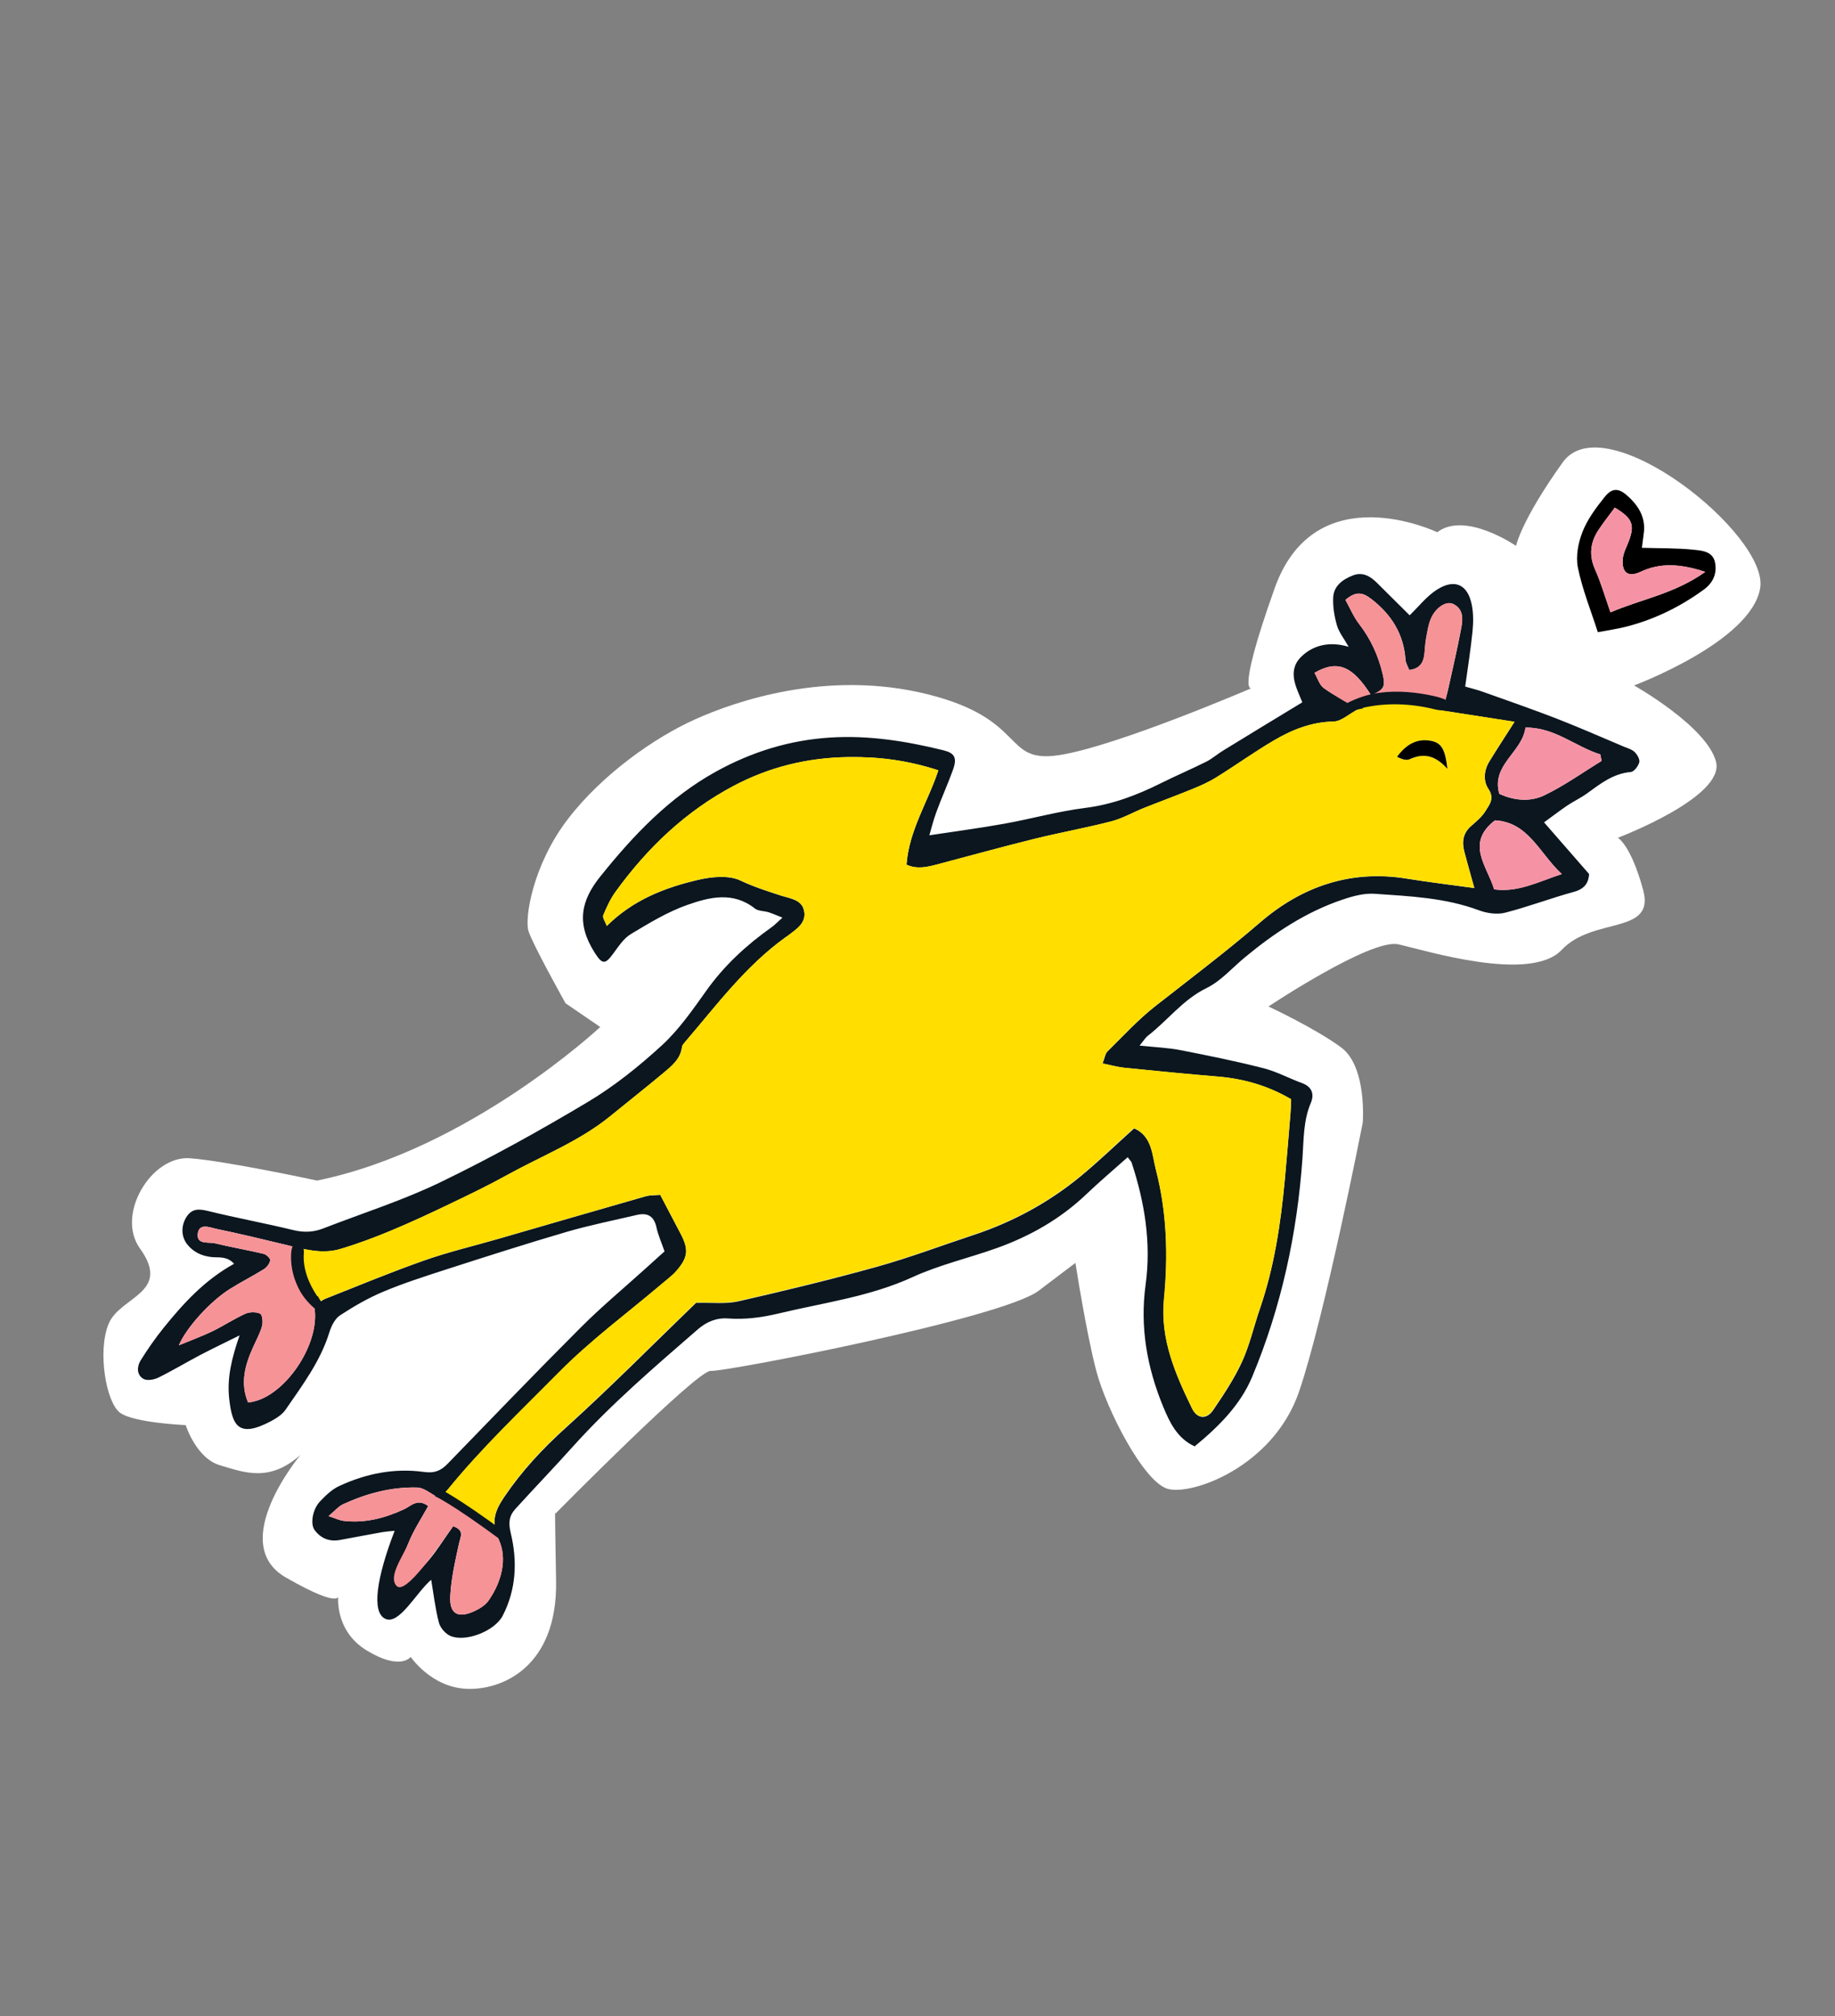 <svg width="182" height="200" viewBox="0 0 182 200" fill="none" xmlns="http://www.w3.org/2000/svg">
<rect x="0" y="0" width="182" height="200" fill="#808080" stroke="none"/>
<g id="Layer_1" clip-path="url(#clip0_3124_11716)">
<path id="Vector" d="M124.258 68.209C124.258 68.209 110.742 74.036 105.058 74.905C99.375 75.774 101.974 71.357 92.001 68.869C82.029 66.382 72.919 69.575 68.967 71.345C65.015 73.116 59.816 76.714 56.346 81.22C52.875 85.727 52.008 91.045 52.418 92.364C52.828 93.682 56.09 99.52 56.09 99.52L59.533 101.876C59.533 101.876 46.546 114.033 31.445 117.109C31.445 117.109 22.548 115.187 18.854 114.896C15.014 114.595 11.466 120.483 13.878 123.838C17.058 128.262 11.929 128.588 10.785 131.295C9.64 134.002 10.52 139.136 11.91 140.143C13.299 141.151 18.421 141.368 18.421 141.368C18.421 141.368 19.445 144.658 21.83 145.356C24.216 146.054 26.695 147.087 29.807 144.32C29.807 144.32 22.438 153.108 28.362 156.49C34.283 159.879 33.559 158.118 33.559 158.118C33.559 158.118 33.047 161.704 36.386 163.728C39.721 165.758 40.733 164.362 40.733 164.362C40.733 164.362 42.742 167.345 46.225 167.525C49.708 167.706 55.31 165.422 55.153 156.813C54.998 148.137 55.067 150.168 55.067 150.168C55.067 150.168 69.188 135.854 70.498 135.987C71.809 136.12 99.363 130.792 103.015 128.039L106.664 125.276C106.664 125.276 107.725 132.164 108.734 135.994C109.744 139.824 113.416 146.98 115.798 147.685C118.181 148.39 126.298 145.5 128.848 138.035C131.398 130.571 135.162 111.362 135.162 111.362C135.162 111.362 135.6 105.818 133.025 103.909C130.45 102.001 125.811 99.841 125.811 99.841C125.811 99.841 135.966 93.073 138.681 93.674C141.395 94.275 151.789 97.531 154.902 94.217C158.015 90.904 164.19 92.768 162.971 88.28C161.751 83.793 160.462 83.107 160.462 83.107C160.462 83.107 171.109 79.072 170.199 75.564C169.29 72.056 162.073 67.994 162.073 67.994C162.073 67.994 173.706 63.652 174.579 58.337C175.453 53.022 159.152 40.054 155.002 45.854C150.853 51.653 150.366 54.15 150.366 54.15C150.366 54.15 145.316 50.671 142.55 52.796C142.55 52.796 130.465 46.993 126.423 58.354C122.381 69.715 124.268 68.223 124.268 68.223L124.258 68.209Z" fill="white"/>
<g id="Group">
<g id="Group_2">
<path id="Vector_2" d="M113.04 103.72C114.627 103.889 115.866 103.934 117.064 104.168C119.82 104.707 122.575 105.262 125.298 105.96C126.614 106.29 127.84 106.968 129.134 107.437C130.143 107.808 130.371 108.559 130.011 109.405C129.262 111.166 129.312 113.01 129.185 114.854C128.66 122.356 127.091 129.637 124.194 136.575C123.021 139.385 120.865 141.518 118.489 143.476C116.739 142.675 116.001 141.066 115.366 139.537C113.773 135.679 113.048 131.645 113.622 127.46C114.196 123.292 113.531 119.272 112.237 115.326C112.199 115.206 112.081 115.11 111.844 114.792C110.466 116.021 109.073 117.199 107.758 118.452C105.185 120.914 102.164 122.626 98.847 123.813C96.091 124.797 93.191 125.462 90.544 126.672C86.285 128.626 81.723 129.217 77.255 130.287C75.55 130.696 73.923 130.91 72.202 130.789C71.067 130.706 70.089 131.109 69.211 131.868C64.923 135.592 60.609 139.284 56.804 143.514C54.936 145.596 52.988 147.62 51.11 149.689C50.49 150.373 50.409 151.055 50.659 152.086C51.326 154.853 51.209 157.67 49.854 160.283C49.067 161.797 46.181 162.932 44.664 162.278C44.178 162.065 43.67 161.478 43.534 160.969C43.175 159.601 43.016 158.188 42.766 156.71C41.271 157.987 39.596 161.223 38.215 160.582C36.835 159.94 37.34 156.528 39.141 151.851C38.687 151.898 38.313 151.921 37.945 151.98C36.534 152.232 35.128 152.503 33.713 152.762C32.669 152.954 31.81 152.603 31.197 151.768C30.756 151.165 31.005 149.697 31.744 148.932C32.306 148.344 32.928 147.736 33.648 147.407C36.309 146.171 39.13 145.608 42.048 146.013C43.082 146.161 43.724 145.9 44.391 145.207C48.778 140.686 53.146 136.138 57.599 131.684C59.626 129.652 61.84 127.81 63.972 125.883C64.63 125.287 65.286 124.697 65.91 124.133C65.614 123.27 65.279 122.53 65.108 121.75C64.864 120.628 64.218 120.272 63.163 120.518C60.829 121.067 58.47 121.536 56.163 122.21C52.153 123.386 48.175 124.662 44.202 125.942C42.122 126.617 40.029 127.284 38.019 128.13C36.52 128.757 35.08 129.591 33.718 130.484C33.215 130.817 32.861 131.54 32.668 132.162C31.78 135.038 30 137.401 28.328 139.831C27.998 140.314 27.427 140.679 26.898 140.965C23.637 142.703 23.033 141.401 22.736 138.778C22.498 136.667 22.984 134.717 23.763 132.466C22.271 133.206 21.046 133.791 19.851 134.417C18.456 135.149 17.11 135.965 15.703 136.657C15.272 136.868 14.569 136.987 14.217 136.777C13.539 136.37 13.572 135.554 13.954 134.939C14.643 133.836 15.391 132.764 16.201 131.751C18.18 129.298 20.294 126.974 23.219 125.363C22.515 124.589 21.731 124.766 21.033 124.702C20.032 124.605 19.176 124.215 18.552 123.416C17.951 122.637 17.953 121.56 18.5 120.711C19.047 119.862 19.746 119.91 20.648 120.131C23.444 120.818 26.277 121.338 29.076 122.018C30.134 122.279 31.098 122.238 32.086 121.848C35.969 120.337 39.974 119.074 43.714 117.259C48.702 114.847 53.566 112.142 58.326 109.298C60.951 107.731 63.39 105.763 65.649 103.692C67.343 102.133 68.703 100.171 70.051 98.278C71.827 95.778 74.025 93.759 76.496 92.002C76.828 91.772 77.107 91.464 77.606 91.028C77.047 90.81 76.654 90.629 76.243 90.497C75.79 90.351 75.212 90.393 74.868 90.119C72.716 88.416 70.378 88.989 68.199 89.755C66.219 90.448 64.373 91.575 62.564 92.661C61.849 93.094 61.326 93.913 60.805 94.616C60.007 95.703 59.727 95.674 58.971 94.485C57.133 91.575 57.622 89.332 59.543 86.941C62.815 82.861 66.387 79.09 71.032 76.53C74.554 74.584 78.327 73.41 82.372 73.162C86.176 72.922 89.877 73.52 93.546 74.42C94.686 74.7 94.951 75.158 94.516 76.37C94.008 77.786 93.38 79.156 92.862 80.576C92.541 81.459 92.322 82.371 92.176 82.859C94.583 82.49 97.086 82.164 99.568 81.718C102.261 81.238 104.912 80.485 107.616 80.146C110.336 79.808 112.781 78.871 115.188 77.669C116.649 76.939 118.166 76.296 119.627 75.565C120.233 75.261 120.746 74.798 121.326 74.446C123.887 72.871 126.455 71.317 129.165 69.668C128.658 68.341 127.593 66.62 129.035 65.172C130.209 63.996 131.88 63.587 133.765 64.164C133.286 63.315 132.798 62.722 132.601 62.038C132.346 61.146 132.182 60.176 132.231 59.251C132.294 58.105 133.183 57.47 134.178 57.083C135.142 56.706 135.91 57.152 136.576 57.822C137.687 58.927 138.805 60.036 139.811 61.036C140.708 60.178 141.499 59.137 142.532 58.485C144.298 57.367 145.589 57.986 145.981 60.028C146.147 60.881 146.132 61.807 146.044 62.678C145.865 64.445 145.583 66.199 145.321 68.107C145.934 68.286 146.518 68.424 147.078 68.626C149.523 69.498 151.979 70.351 154.407 71.29C156.636 72.158 158.823 73.122 161.027 74.053C161.407 74.21 161.841 74.329 162.123 74.595C162.384 74.85 162.665 75.326 162.589 75.614C162.488 75.999 162.07 76.553 161.753 76.58C160 76.728 158.723 77.749 157.39 78.716C156.781 79.153 156.088 79.479 155.467 79.893C154.75 80.376 154.07 80.902 153.143 81.576C154.72 83.381 156.137 85.01 157.613 86.703C157.562 87.552 157.186 88.171 156.114 88.466C153.815 89.093 151.578 89.954 149.266 90.541C148.462 90.741 147.455 90.591 146.655 90.288C143.317 89.048 139.823 88.904 136.348 88.661C135.3 88.59 134.174 88.891 133.157 89.24C129.539 90.454 126.408 92.537 123.489 94.951C122.225 95.996 121.092 97.32 119.655 98.021C117.298 99.173 115.807 101.243 113.82 102.766C113.62 102.922 113.485 103.163 113.024 103.72L113.04 103.72ZM134.758 70.317C133.774 70.844 133.036 71.559 132.286 71.577C130.059 71.619 128.123 72.403 126.291 73.486C124.352 74.631 122.522 75.95 120.602 77.138C119.852 77.603 119.032 77.963 118.209 78.296C116.632 78.941 115.027 79.529 113.452 80.157C112.376 80.586 111.344 81.188 110.232 81.479C107.719 82.128 105.153 82.59 102.631 83.209C99.379 84.017 96.151 84.905 92.904 85.766C91.919 86.023 90.941 86.25 89.911 85.776C90.163 82.348 92.043 79.54 93.069 76.417C90.012 75.426 87.18 75.065 84.179 75.105C80.079 75.156 76.297 76.089 72.739 77.974C67.999 80.492 64.2 84.118 61.066 88.448C60.548 89.161 60.169 89.98 59.832 90.796C59.738 91.025 60.026 91.42 60.184 91.857C62.816 89.25 65.944 88.056 69.219 87.286C70.572 86.97 72.272 86.794 73.437 87.347C74.751 87.971 76.086 88.394 77.437 88.835C78.344 89.126 79.485 89.229 79.737 90.287C80.055 91.574 78.942 92.201 78.075 92.874C78.021 92.913 77.96 92.948 77.906 92.987C73.96 95.82 71.088 99.699 67.976 103.333C67.843 103.49 67.672 103.67 67.645 103.849C67.501 105.07 66.607 105.762 65.776 106.461C64.051 107.903 62.276 109.294 60.534 110.719C57.471 113.217 53.786 114.639 50.371 116.524C48.518 117.553 46.599 118.481 44.688 119.396C42.729 120.336 40.754 121.259 38.75 122.092C37.114 122.773 35.448 123.396 33.751 123.902C31.904 124.454 30.088 123.904 28.28 123.468C26.018 122.919 23.753 122.377 21.476 121.905C20.822 121.771 19.742 121.28 19.613 122.39C19.484 123.484 20.677 123.185 21.33 123.335C22.929 123.72 24.55 124 26.152 124.378C26.421 124.444 26.833 124.845 26.796 125.028C26.742 125.354 26.459 125.718 26.168 125.902C25.068 126.586 23.903 127.17 22.809 127.858C20.865 129.075 18.475 131.7 17.74 133.452C18.947 132.949 20.028 132.558 21.065 132.059C22.172 131.521 23.209 130.829 24.336 130.318C24.756 130.127 25.4 130.119 25.803 130.314C26.024 130.422 26.099 131.16 25.988 131.548C25.79 132.26 25.42 132.933 25.11 133.62C24.3 135.4 23.801 137.2 24.602 139.119C28.108 138.823 31.906 133.277 31.158 129.542C31.526 129.306 31.889 128.984 32.322 128.816C35.565 127.531 38.795 126.19 42.088 125.033C44.474 124.191 46.953 123.607 49.393 122.903C54.268 121.492 59.139 120.07 64.02 118.678C64.513 118.542 65.052 118.572 65.486 118.531C66.225 119.929 66.857 121.145 67.493 122.355C68.334 123.941 68.261 124.736 67.081 126.086C66.678 126.548 66.174 126.914 65.703 127.315C62.264 130.239 58.634 132.902 55.436 136.137C51.68 139.938 47.8 143.606 44.423 147.758C44.136 148.112 43.783 148.415 43.576 148.617C42.738 148.194 42.07 147.574 41.381 147.556C38.816 147.488 36.359 148.142 34.028 149.215C33.57 149.429 33.215 149.865 32.584 150.392C33.26 150.613 33.672 150.821 34.095 150.866C36.206 151.109 38.166 150.598 40.081 149.71C40.747 149.404 41.403 148.587 42.467 149.398C41.809 150.601 41.029 151.766 40.517 153.045C39.987 154.358 39.218 155.662 39.337 157.324C42.13 156.014 43.404 153.527 44.943 151.398C46.095 151.801 45.679 152.416 45.525 153.109C45.147 154.838 44.745 156.58 44.657 158.335C44.558 160.093 45.415 160.56 47.016 159.835C47.558 159.59 48.145 159.225 48.471 158.748C49.742 156.907 50.347 154.633 49.466 152.722C48.613 150.868 49.173 149.74 50.073 148.411C51.773 145.913 53.793 143.733 56.054 141.689C60.569 137.614 64.849 133.28 69.034 129.242C70.648 129.197 71.987 129.371 73.22 129.093C77.831 128.039 82.439 126.925 86.994 125.657C90.229 124.756 93.383 123.559 96.57 122.507C100.452 121.222 103.994 119.303 107.149 116.71C108.973 115.211 110.672 113.562 112.488 111.932C114.279 112.721 114.272 114.577 114.655 116.058C115.747 120.277 115.873 124.585 115.449 128.916C115.07 132.842 116.574 136.308 118.229 139.711C118.747 140.775 119.686 140.831 120.332 139.874C121.369 138.348 122.407 136.789 123.174 135.121C123.941 133.454 124.348 131.622 124.949 129.868C126.39 125.684 127.031 121.357 127.439 116.976C127.643 114.793 127.817 112.604 127.998 110.417C128.037 109.958 128.036 109.495 128.049 109.039C125.723 107.682 123.317 107.007 120.751 106.795C117.687 106.54 114.62 106.242 111.559 105.93C110.858 105.856 110.168 105.662 109.355 105.496C109.58 104.924 109.618 104.531 109.832 104.316C111.396 102.78 112.876 101.15 114.593 99.805C118.097 97.059 121.641 94.384 125.023 91.473C129.137 87.936 133.974 86.26 139.512 87.158C141.731 87.516 143.965 87.781 146.232 88.097C145.887 86.863 145.557 85.697 145.244 84.514C144.981 83.525 145.092 82.641 145.933 81.921C146.442 81.481 146.984 81.026 147.329 80.466C147.725 79.824 148.264 79.215 147.627 78.266C147.09 77.462 147.184 76.4 147.732 75.518C148.497 74.27 149.298 73.05 150.217 71.605C147.682 71.207 145.446 70.866 143.074 70.495C143.323 69.54 143.519 68.894 143.662 68.237C144.106 66.239 144.569 64.235 144.947 62.22C145.114 61.34 145.124 60.377 144.123 59.91C143.433 59.59 142.393 60.272 141.924 61.372C141.658 61.99 141.568 62.692 141.441 63.366C141.343 63.904 141.339 64.457 141.264 64.999C141.151 65.823 140.737 66.355 139.772 66.462C139.626 66.082 139.432 65.778 139.405 65.461C139.227 62.901 138.019 60.97 136.007 59.417C135.151 58.756 134.487 58.626 133.449 59.512C133.89 60.307 134.252 61.188 134.814 61.912C135.97 63.412 136.723 65.071 137.147 66.892C137.435 68.138 137.273 68.415 135.995 68.972C134.154 66.052 132.657 65.425 130.38 66.746C130.68 67.265 130.863 67.942 131.303 68.258C132.269 68.967 133.371 69.496 134.768 70.297L134.758 70.317ZM158.855 75.479C158.81 75.261 158.77 75.047 158.721 74.836C156.241 74.063 154.196 72.138 151.299 72.174C150.99 74.62 147.875 75.871 148.704 78.747C150.236 79.451 151.81 79.546 153.164 78.894C155.152 77.944 156.969 76.634 158.855 75.479ZM148.271 81.382C145.318 83.652 147.493 85.906 148.196 88.22C150.513 88.553 152.561 87.474 154.903 86.701C152.688 84.654 151.607 81.552 148.274 81.375L148.271 81.382Z" fill="#0C161F"/>
<path id="Vector_3" d="M162.857 54.341C164.613 54.397 166.317 54.358 168 54.535C168.821 54.621 169.903 54.693 170.107 55.827C170.308 56.918 169.9 57.823 168.973 58.498C166.683 60.165 164.182 61.401 161.444 62.126C160.476 62.383 159.47 62.519 158.476 62.712C157.792 60.569 156.944 58.482 156.501 56.313C156.274 55.192 156.528 53.844 156.96 52.749C157.455 51.503 158.298 50.363 159.149 49.304C159.901 48.369 160.544 48.395 161.428 49.196C162.551 50.199 163.267 51.4 163.021 52.988C162.952 53.457 162.906 53.929 162.851 54.338L162.857 54.341ZM169.129 56.727C166.619 55.914 164.681 55.805 162.696 56.731C161.505 57.284 160.861 56.828 160.944 55.516C160.984 54.864 161.346 54.238 161.579 53.602C162.144 52.047 161.897 51.396 160.161 50.357C159.626 51.087 159.042 51.815 158.533 52.591C157.728 53.818 157.576 55.085 158.208 56.494C158.788 57.792 159.18 59.177 159.735 60.748C162.708 59.448 166.001 58.948 169.135 56.731L169.129 56.727Z" fill="black"/>
<path id="Vector_4" d="M29.872 123.85C29.338 123.729 28.811 123.595 28.28 123.468C26.018 122.919 23.753 122.377 21.476 121.905C20.822 121.771 19.742 121.28 19.613 122.39C19.484 123.484 20.677 123.185 21.33 123.335C22.929 123.72 24.55 124 26.152 124.379C26.421 124.444 26.833 124.846 26.796 125.028C26.742 125.354 26.459 125.718 26.168 125.902C25.068 126.587 23.903 127.17 22.809 127.858C20.865 129.075 18.475 131.7 17.74 133.452C18.947 132.949 20.028 132.558 21.065 132.059C22.172 131.521 23.209 130.829 24.336 130.318C24.756 130.127 25.4 130.12 25.803 130.314C26.024 130.422 26.099 131.16 25.988 131.548C25.79 132.261 25.42 132.933 25.11 133.62C24.3 135.4 23.801 137.2 24.602 139.119C28.108 138.823 31.906 133.277 31.158 129.542C31.218 129.507 31.276 129.461 31.337 129.426C29.8 127.802 29.511 125.899 29.879 123.854L29.872 123.85Z" fill="#F69397"/>
<path id="Vector_5" d="M143.105 70.452C143.271 69.832 143.543 68.721 143.649 68.23C144.093 66.232 144.557 64.229 144.934 62.213C145.102 61.333 145.111 60.37 144.11 59.903C143.42 59.583 142.38 60.265 141.911 61.365C141.645 61.983 141.555 62.685 141.428 63.359C141.33 63.897 141.326 64.45 141.252 64.992C141.138 65.816 140.724 66.348 139.759 66.455C139.613 66.076 139.419 65.772 139.392 65.454C139.214 62.894 138.006 60.964 135.994 59.41C135.138 58.749 134.474 58.619 133.436 59.505C133.877 60.3 134.239 61.181 134.801 61.906C135.957 63.406 136.711 65.064 137.134 66.885C137.422 68.131 137.26 68.408 135.982 68.966C134.141 66.045 132.644 65.418 130.367 66.739C130.667 67.259 130.85 67.936 131.29 68.251C132.161 68.885 133.442 69.634 134.642 70.315C137.492 68.976 140.213 69.581 143.099 70.432L143.105 70.452Z" fill="#F69397"/>
<path id="Vector_6" d="M43.583 148.62C42.744 148.197 42.077 147.577 41.387 147.56C38.822 147.491 36.366 148.145 34.035 149.218C33.577 149.432 33.222 149.868 32.591 150.396C33.267 150.616 33.679 150.824 34.101 150.869C36.213 151.112 38.173 150.601 40.087 149.713C40.754 149.407 41.41 148.59 42.474 149.401C41.816 150.605 41.036 151.769 40.524 153.048C39.994 154.361 38.44 156.406 39.344 157.328C40.249 158.249 43.41 153.53 44.95 151.401C46.102 151.804 45.686 152.419 45.532 153.113C45.154 154.842 44.752 156.583 44.663 158.338C44.565 160.096 45.422 160.563 47.023 159.839C47.565 159.593 48.152 159.228 48.478 158.751C49.748 156.911 50.354 154.636 49.473 152.725C49.303 152.359 49.203 152.02 49.133 151.705C47.557 150.364 45.864 149.213 44.15 148.102C43.935 148.318 43.728 148.503 43.595 148.644L43.583 148.62Z" fill="#F69397"/>
<path id="Vector_7" d="M123.164 135.108C123.931 133.44 124.338 131.609 124.94 129.854C126.38 125.67 127.021 121.343 127.429 116.962C127.633 114.78 127.807 112.59 127.988 110.404C128.027 109.945 128.026 109.481 128.039 109.025C125.713 107.668 123.307 106.993 120.741 106.782C117.677 106.527 114.61 106.228 111.55 105.917C110.848 105.842 110.158 105.649 109.345 105.482C109.57 104.91 109.608 104.518 109.822 104.302C111.386 102.767 112.866 101.137 114.583 99.792C118.088 97.046 121.631 94.371 125.013 91.459C129.127 87.922 133.964 86.246 139.502 87.144C141.721 87.502 143.956 87.767 146.222 88.083C145.877 86.85 145.547 85.683 145.235 84.5C144.971 83.512 145.082 82.627 145.923 81.908C146.432 81.468 146.975 81.012 147.319 80.453C147.715 79.811 148.254 79.201 147.617 78.252C147.08 77.448 147.174 76.387 147.722 75.504C148.487 74.257 149.288 73.036 150.207 71.591C147.672 71.194 145.436 70.852 143.064 70.481C143.128 70.246 142.981 70.639 143.045 70.437C140.159 69.586 137.565 68.93 134.715 70.27C134.854 70.343 134.616 70.218 134.755 70.307C133.771 70.834 133.033 71.549 132.283 71.567C130.056 71.609 128.12 72.393 126.288 73.476C124.349 74.621 122.519 75.94 120.599 77.128C119.849 77.593 119.029 77.953 118.205 78.287C116.629 78.931 115.024 79.519 113.448 80.147C112.373 80.576 111.341 81.178 110.229 81.469C107.716 82.118 105.15 82.58 102.628 83.199C99.375 84.007 96.148 84.895 92.901 85.756C91.915 86.013 90.938 86.24 89.907 85.766C90.16 82.338 92.039 79.529 93.066 76.407C90.009 75.415 87.177 75.055 84.176 75.095C80.075 75.145 76.294 76.079 72.736 77.964C67.996 80.482 64.196 84.108 61.063 88.438C60.545 89.151 60.165 89.97 59.829 90.786C59.734 91.014 60.023 91.41 60.181 91.847C62.813 89.24 65.94 88.046 69.215 87.276C70.568 86.96 72.268 86.784 73.434 87.337C74.748 87.96 76.082 88.384 77.433 88.824C78.341 89.116 79.482 89.219 79.734 90.277C80.052 91.564 78.939 92.191 78.072 92.864C78.018 92.903 77.957 92.938 77.903 92.977C73.957 95.81 71.085 99.689 67.972 103.323C67.839 103.48 67.669 103.66 67.642 103.839C67.497 105.06 66.604 105.751 65.773 106.451C64.047 107.893 62.273 109.284 60.531 110.709C57.468 113.207 53.783 114.629 50.368 116.514C48.514 117.543 46.596 118.471 44.684 119.385C42.725 120.326 40.751 121.249 38.747 122.082C37.11 122.763 35.445 123.386 33.748 123.891C32.44 124.282 31.154 124.119 29.869 123.84C29.501 125.886 29.79 127.788 31.327 129.412C31.635 129.195 31.95 128.948 32.312 128.802C35.555 127.518 38.785 126.176 42.078 125.019C44.465 124.177 46.949 123.597 49.383 122.89C54.258 121.478 59.13 120.056 64.01 118.665C64.503 118.528 65.043 118.559 65.477 118.518C66.215 119.916 66.847 121.132 67.483 122.341C68.324 123.928 68.251 124.723 67.071 126.072C66.668 126.534 66.164 126.901 65.693 127.301C62.254 130.225 58.624 132.888 55.426 136.124C51.67 139.924 47.79 143.593 44.413 147.744C44.321 147.856 44.226 147.957 44.13 148.058C45.851 149.173 47.548 150.317 49.114 151.662C48.843 150.383 49.339 149.44 50.057 148.378C51.757 145.879 53.777 143.7 56.038 141.655C60.553 137.58 64.833 133.247 69.018 129.208C70.632 129.164 71.971 129.337 73.204 129.059C77.814 128.005 82.423 126.891 86.978 125.623C90.213 124.722 93.367 123.526 96.554 122.473C100.436 121.188 103.978 119.27 107.133 116.677C108.957 115.177 110.656 113.528 112.472 111.898C114.263 112.687 114.256 114.544 114.639 116.025C115.731 120.243 115.857 124.552 115.433 128.883C115.054 132.808 116.558 136.275 118.212 139.678C118.731 140.741 119.67 140.797 120.316 139.84C121.353 138.314 122.391 136.756 123.158 135.088L123.164 135.108ZM142 73.499C142.979 73.702 143.356 74.347 143.57 76.278C142.296 74.842 141.132 74.719 139.807 75.318C139.477 75.465 139.007 75.302 138.572 75.074C139.456 73.871 140.533 73.2 141.996 73.506L142 73.499Z" fill="#FFDE00"/>
<path id="Vector_8" d="M158.855 75.478C156.969 76.634 155.146 77.94 153.164 78.894C151.814 79.54 150.239 79.445 148.704 78.747C147.882 75.874 150.996 74.624 151.299 72.173C154.196 72.138 156.241 74.063 158.721 74.836C158.767 75.053 158.806 75.267 158.855 75.478Z" fill="#F593A5"/>
<path id="Vector_9" d="M148.271 81.382C151.604 81.559 152.678 84.657 154.9 86.708C152.564 87.484 150.516 88.563 148.193 88.226C147.493 85.906 145.319 83.652 148.267 81.388L148.271 81.382Z" fill="#F593A5"/>
<path id="Vector_10" d="M169.129 56.727C165.994 58.944 162.701 59.444 159.729 60.745C159.177 59.167 158.782 57.789 158.201 56.491C157.576 55.085 157.728 53.818 158.526 52.588C159.035 51.811 159.62 51.083 160.155 50.354C161.89 51.392 162.144 52.047 161.572 53.599C161.34 54.234 160.977 54.86 160.937 55.513C160.854 56.824 161.505 57.284 162.689 56.728C164.674 55.801 166.619 55.914 169.122 56.724L169.129 56.727Z" fill="#F593A5"/>
<path id="Vector_11" d="M143.564 76.274C142.29 74.839 141.126 74.715 139.8 75.315C139.471 75.462 139.001 75.299 138.565 75.07C139.449 73.868 140.526 73.197 141.99 73.503C142.969 73.706 143.346 74.35 143.561 76.281L143.564 76.274Z" fill="black"/>
</g>
<path id="Vector_12" d="M31.517 128.569C31.665 128.849 31.857 129.11 32.001 129.396C32.046 129.487 31.948 129.671 31.912 129.821C31.712 129.85 31.406 129.967 31.314 129.885C30.711 129.383 30.166 128.786 29.767 128.088C29.179 127.029 28.82 125.789 28.87 124.493C28.877 124.16 28.923 123.814 29.076 123.507C29.156 123.356 29.416 123.198 29.598 123.235C30.053 123.314 30.045 123.587 30.091 123.771C30.13 123.969 30.153 124.166 30.133 124.349C30.029 125.826 30.609 127.318 31.47 128.595L31.507 128.573L31.517 128.569Z" fill="#0C161F"/>
<path id="Vector_13" d="M43.315 148.025C43.315 148.025 44.917 148.707 49.985 152.456" stroke="#0C161F" stroke-width="0.857" stroke-miterlimit="10"/>
<path id="Vector_14" d="M135.189 70.266C134.717 70.363 134.245 70.477 133.783 70.588C133.639 70.621 133.445 70.477 133.273 70.421C133.354 70.202 133.38 69.863 133.542 69.779C134.569 69.25 135.714 68.85 136.89 68.71C138.664 68.489 140.461 68.659 142.203 69.044C142.654 69.146 143.112 69.269 143.521 69.484C143.718 69.588 143.956 69.889 143.928 70.085C143.856 70.544 143.461 70.479 143.167 70.477C142.861 70.467 142.552 70.431 142.257 70.352C139.932 69.778 137.48 69.685 135.183 70.212L135.192 70.259L135.189 70.266Z" fill="#0C161F"/>
</g>
</g>
<defs>
<clipPath id="clip0_3124_11716">
<rect width="119.013" height="163.394" fill="white" transform="translate(75.999) rotate(27.719)"/>
</clipPath>
</defs>
</svg>
